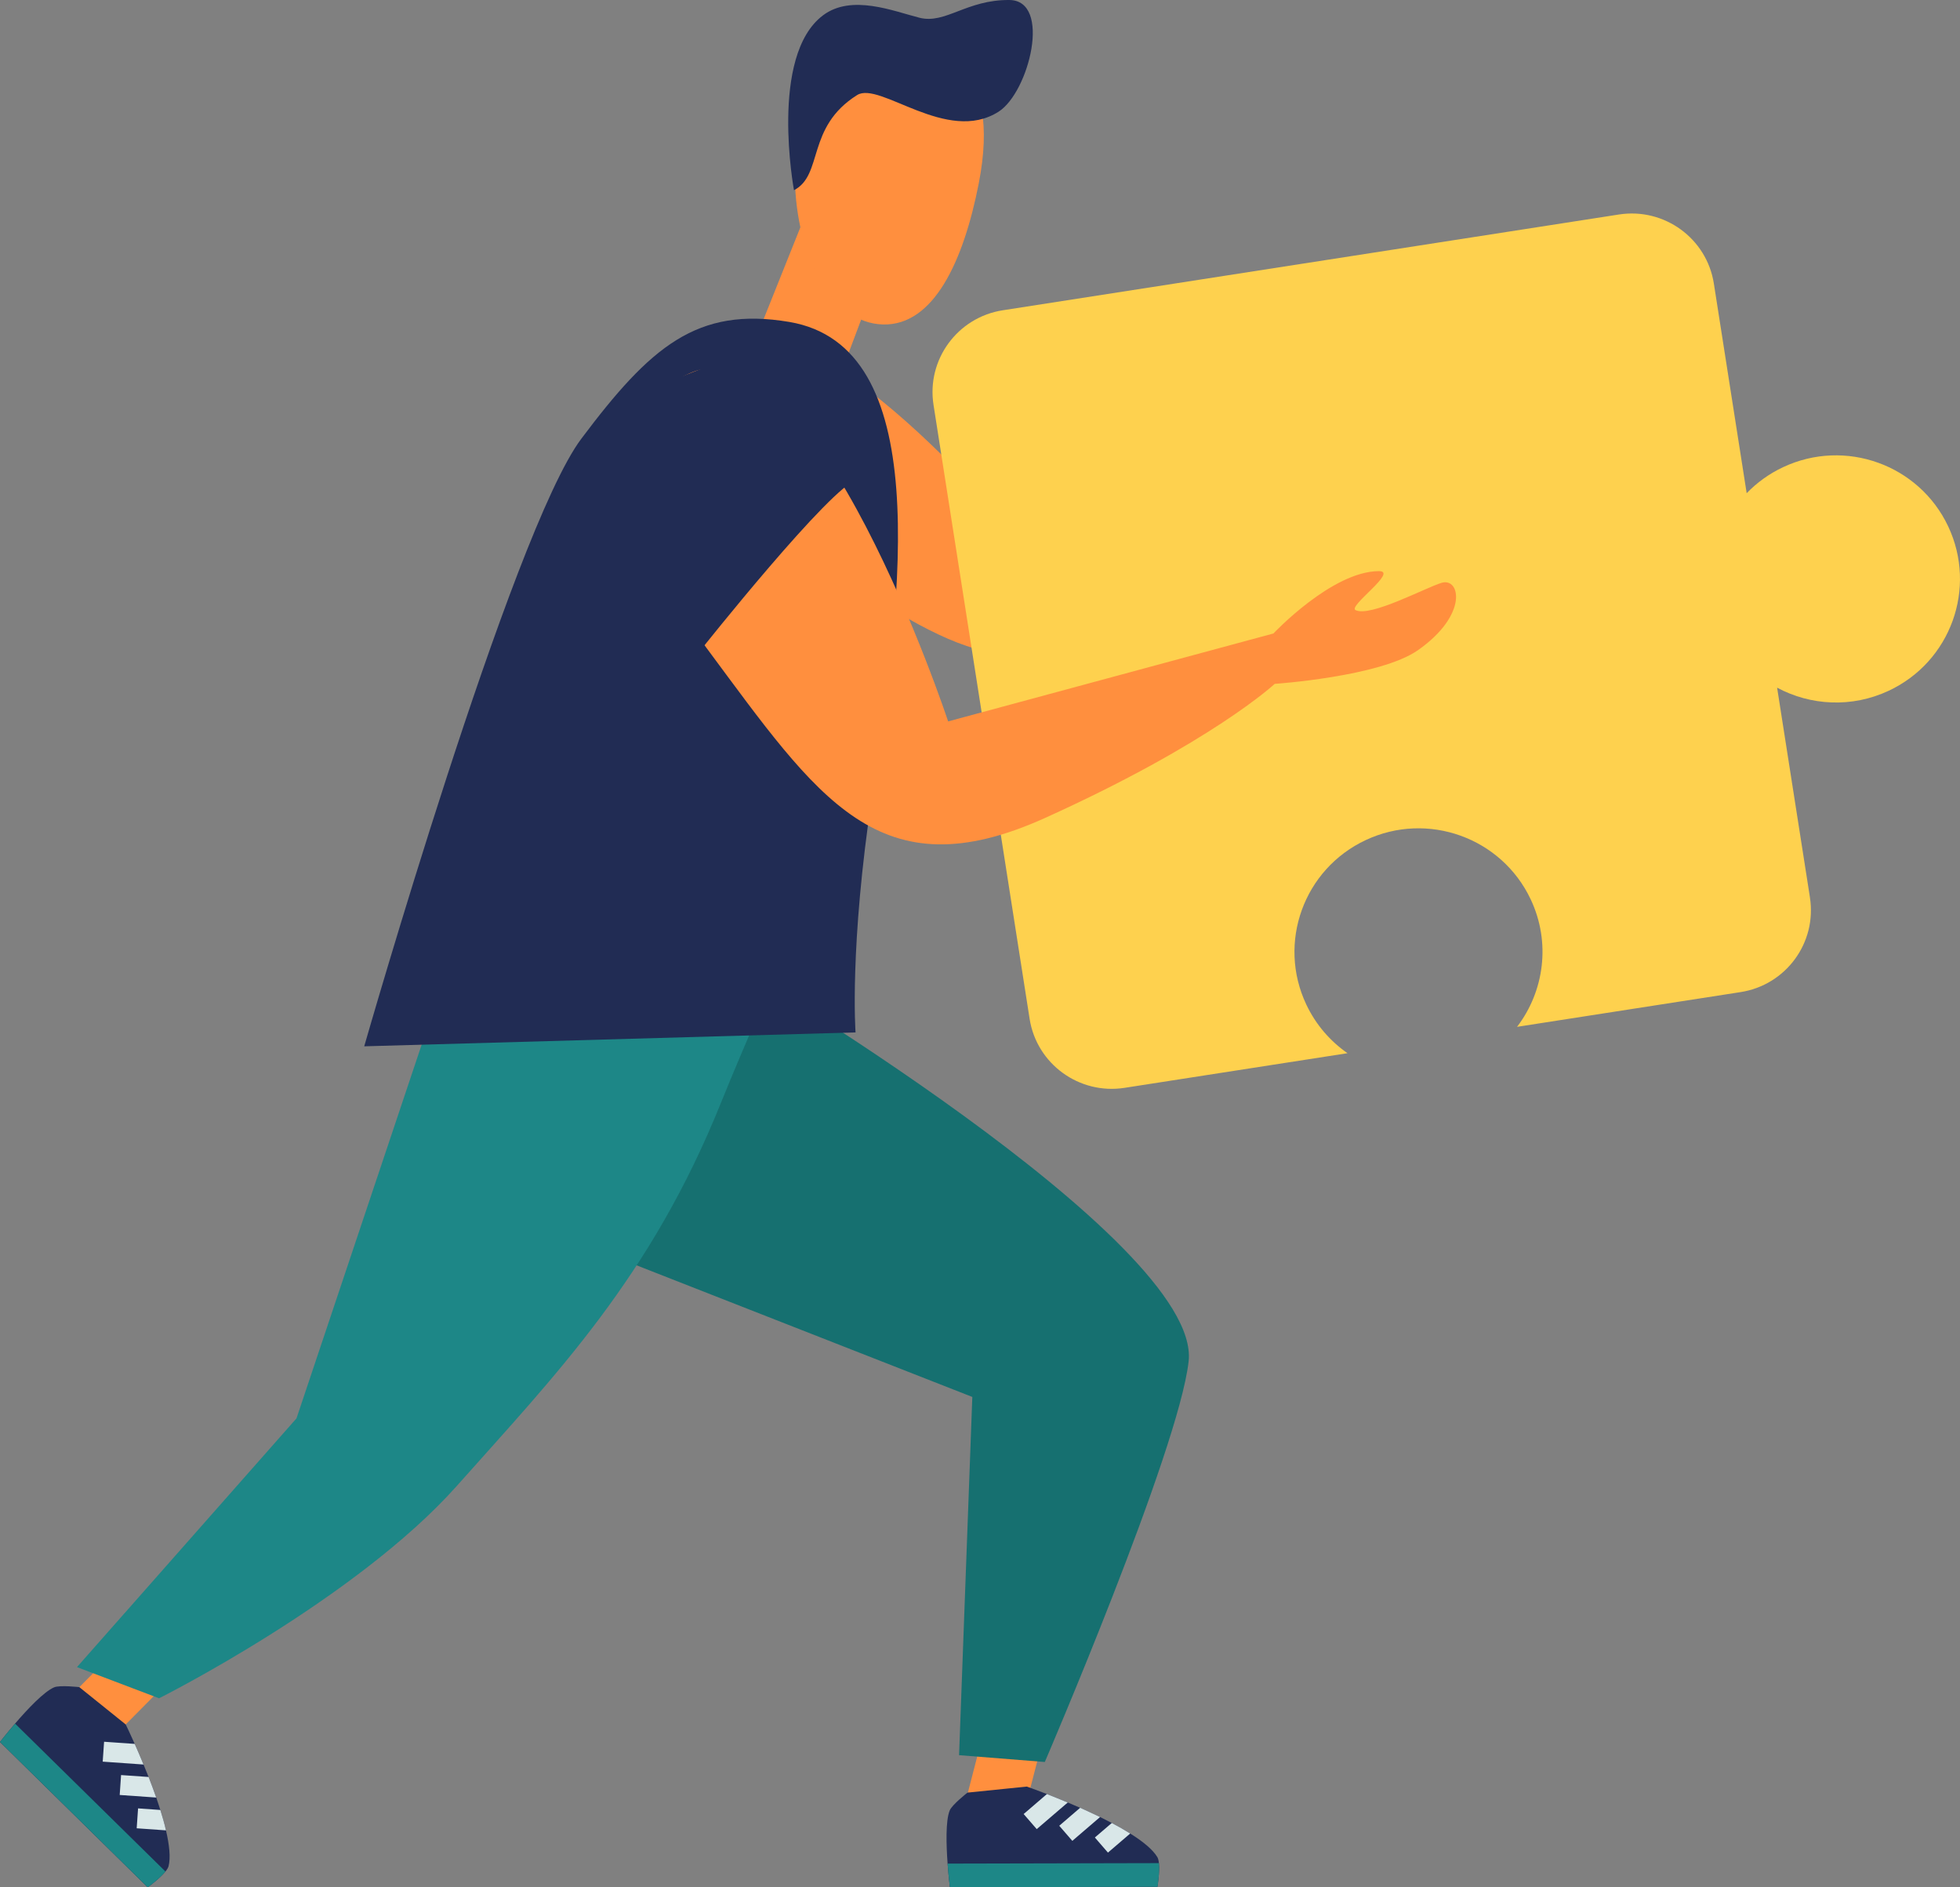 <svg width="162" height="156" viewBox="0 0 162 156" fill="none" xmlns="http://www.w3.org/2000/svg">
<rect x="0" y="0" width="162" height="156" fill="#808080" stroke="none"/>
<g clip-path="url(#clip0_115_531)">
<path d="M84.996 45.383C84.996 45.383 66.546 22.723 59.878 29.337C53.745 35.42 62.802 43.43 67.688 46.55C78.603 53.522 84.757 58.094 93.594 49.206C102.43 40.319 105.03 35.02 105.03 35.02C105.03 35.02 111.619 31.998 113.399 29.365C115.772 25.856 114.315 23.663 113.257 24.475C112.358 25.165 109.536 28.432 108.407 28.32C107.81 28.26 110.211 24.773 108.957 25.249C105.947 26.391 103.712 31.82 103.712 31.82L84.997 45.383H84.996Z" fill="#FF8F3E"/>
<path d="M149.598 74.183L146.884 56.842C149.646 58.323 153.052 58.527 156.109 57.095C161.232 54.695 163.432 48.612 161.023 43.507C158.615 38.402 152.511 36.21 147.388 38.61C146.223 39.156 145.211 39.894 144.368 40.766L141.656 23.44C141.071 19.703 137.557 17.147 133.808 17.73L82.888 25.645C79.138 26.227 76.573 29.729 77.158 33.465L85.1 84.209C85.685 87.945 89.199 90.501 92.948 89.918L111.375 87.054C109.951 86.065 108.759 84.704 107.967 83.026C105.558 77.921 107.759 71.839 112.881 69.439C118.004 67.038 124.107 69.232 126.516 74.336C128.199 77.901 127.63 81.944 125.389 84.875L143.867 82.004C147.617 81.421 150.181 77.919 149.596 74.183H149.598Z" fill="#FED14E"/>
<path d="M38.608 79.221C41.943 67.441 52.164 59.483 57.389 48.679C58.791 45.779 59.788 42.718 60.173 39.515C60.214 39.174 59.677 39.177 59.636 39.515C58.172 51.719 48.12 60.225 42.059 70.227C40.375 73.005 38.977 75.949 38.09 79.079C37.997 79.411 38.514 79.553 38.608 79.221Z" fill="white"/>
<path d="M86.333 143.262L84.128 151.776L79.381 150.555L81.832 141.094L86.333 143.262Z" fill="#FF8F3E"/>
<path d="M95.669 155.955L78.513 155.993C78.513 155.993 78.403 155.143 78.322 154.039C78.21 152.505 78.147 150.497 78.498 149.641C78.698 149.163 79.966 148.172 79.966 148.172L84.866 147.673C84.866 147.673 85.529 147.9 86.529 148.289C87.035 148.488 87.618 148.722 88.251 148.988C88.585 149.125 88.928 149.275 89.276 149.426H89.281C89.826 149.669 90.376 149.927 90.925 150.189C91.254 150.35 91.577 150.515 91.892 150.681C92.427 150.963 92.942 151.255 93.413 151.552C94.454 152.204 95.284 152.872 95.663 153.512C95.727 153.624 95.766 153.795 95.786 154C95.861 154.762 95.668 155.954 95.668 155.954L95.669 155.955Z" fill="#212C54"/>
<path d="M95.67 155.955L78.513 155.993C78.513 155.993 78.403 155.143 78.322 154.039L95.789 154C95.864 154.762 95.671 155.954 95.671 155.954L95.67 155.955Z" fill="#1D8787"/>
<path d="M88.252 148.99L85.689 151.189L84.873 150.248L84.607 149.942L84.872 149.716L86.53 148.291C87.036 148.491 87.62 148.724 88.252 148.99Z" fill="#D9E7E8"/>
<path d="M90.926 150.19L88.631 152.159L87.55 150.911L89.277 149.427H89.282C89.827 149.67 90.377 149.928 90.926 150.19Z" fill="#D9E7E8"/>
<path d="M93.415 151.553L91.575 153.13L90.494 151.882L91.893 150.682C92.429 150.964 92.944 151.256 93.415 151.553Z" fill="#D9E7E8"/>
<path d="M13.489 139.411L7.29 145.668L3.802 142.237L10.69 135.284L13.489 139.411Z" fill="#FF8F3E"/>
<path d="M12.21 156L0 143.988C0 143.988 0.523 143.308 1.245 142.467C2.25 141.299 3.624 139.829 4.477 139.468C4.957 139.269 6.557 139.454 6.557 139.454L10.39 142.538C10.39 142.538 10.699 143.165 11.135 144.143C11.353 144.638 11.603 145.214 11.863 145.848C12.004 146.179 12.141 146.526 12.282 146.878L12.286 146.881C12.501 147.435 12.709 148.004 12.914 148.577C13.034 148.921 13.146 149.267 13.253 149.604C13.433 150.179 13.593 150.748 13.717 151.29C13.996 152.484 14.114 153.54 13.931 154.259C13.898 154.384 13.805 154.533 13.674 154.693C13.19 155.287 12.21 155.998 12.21 155.998V156Z" fill="#212C54"/>
<path d="M12.21 156L0 143.988C0 143.988 0.523 143.308 1.245 142.467L13.675 154.694C13.191 155.288 12.211 155.999 12.211 155.999L12.21 156Z" fill="#1D8787"/>
<path d="M11.863 145.85L8.489 145.612L8.575 144.371L8.603 143.967L8.95 143.992L11.135 144.145C11.353 144.64 11.603 145.216 11.863 145.85Z" fill="#D9E7E8"/>
<path d="M12.914 148.579L9.894 148.367L10.007 146.721L12.282 146.879L12.285 146.882C12.5 147.436 12.709 148.005 12.913 148.578L12.914 148.579Z" fill="#D9E7E8"/>
<path d="M13.719 151.292L11.298 151.121L11.412 149.475L13.254 149.606C13.434 150.181 13.594 150.75 13.719 151.292Z" fill="#D9E7E8"/>
<path d="M60.175 79.409C60.175 79.409 99.363 102.5 98.244 112.525C97.419 119.914 86.357 145.641 86.357 145.641L79.27 145.077L80.365 115.467L44.506 101.408L60.174 79.408L60.175 79.409Z" fill="#167070"/>
<path d="M35.448 84.566L24.506 117.237L6.362 137.799L13.148 140.375C13.148 140.375 29.392 132.233 37.793 122.782C45.947 113.608 53.79 105.601 59.607 91.109C61.391 86.665 65.486 77.353 65.486 77.353L35.448 84.567V84.566Z" fill="#1D8787"/>
<path d="M68.986 32.241L73.06 21.42L67.948 18.355L67.858 14.529L61.331 30.839L68.986 32.241Z" fill="#FF8F3E"/>
<path d="M65.698 14.743C65.809 21.301 68.781 26.706 72.979 26.819C77.177 26.931 79.642 21.588 80.899 15.149C82.806 5.376 77.816 3.186 73.618 3.073C69.421 2.961 65.587 8.104 65.698 14.743Z" fill="#FF8F3E"/>
<path d="M65.624 15.722C68.071 14.455 66.614 10.516 70.843 7.858C72.715 6.682 78.266 11.96 82.539 9.23C85.058 7.621 86.956 0.026 83.421 7.92646e-06C79.885 -0.026 78.15 2.008 76.004 1.468C73.858 0.928 70.395 -0.509 68.027 1.265C63.558 4.613 65.625 15.721 65.625 15.721L65.624 15.722Z" fill="#212C54"/>
<path d="M30.104 86.485C30.104 86.485 42.302 43.916 48.052 36.258C53.745 28.677 57.595 25.317 65.241 26.611C77.068 28.612 74.703 48.446 72.102 65.645C70.187 78.299 70.714 85.336 70.714 85.336L30.104 86.485Z" fill="#212C54"/>
<path d="M78.366 59.629C78.366 59.629 67.353 26.256 57.008 30.851C47.492 35.077 54.237 47.955 58.391 53.551C67.673 66.055 72.631 73.827 86.393 67.602C100.156 61.377 105.359 56.526 105.359 56.526C105.359 56.526 114.07 55.939 117.206 53.737C121.385 50.802 120.687 47.714 119.149 48.175C117.841 48.567 113.26 51.039 112.039 50.43C111.393 50.107 115.594 47.209 113.977 47.209C110.099 47.209 105.252 52.362 105.252 52.362L78.365 59.63L78.366 59.629Z" fill="#FF8F3E"/>
<path d="M57.911 53.737C57.911 53.737 68.766 40.055 70.894 39.63C73.021 39.203 68.735 34.327 68.735 34.327L61.303 29.175L50.638 33.361L47.73 47.531L57.912 53.737H57.911Z" fill="#212C54"/>
</g>
<defs>
<clipPath id="clip0_115_531">
<rect width="162" height="156" fill="white"/>
</clipPath>
</defs>
</svg>
